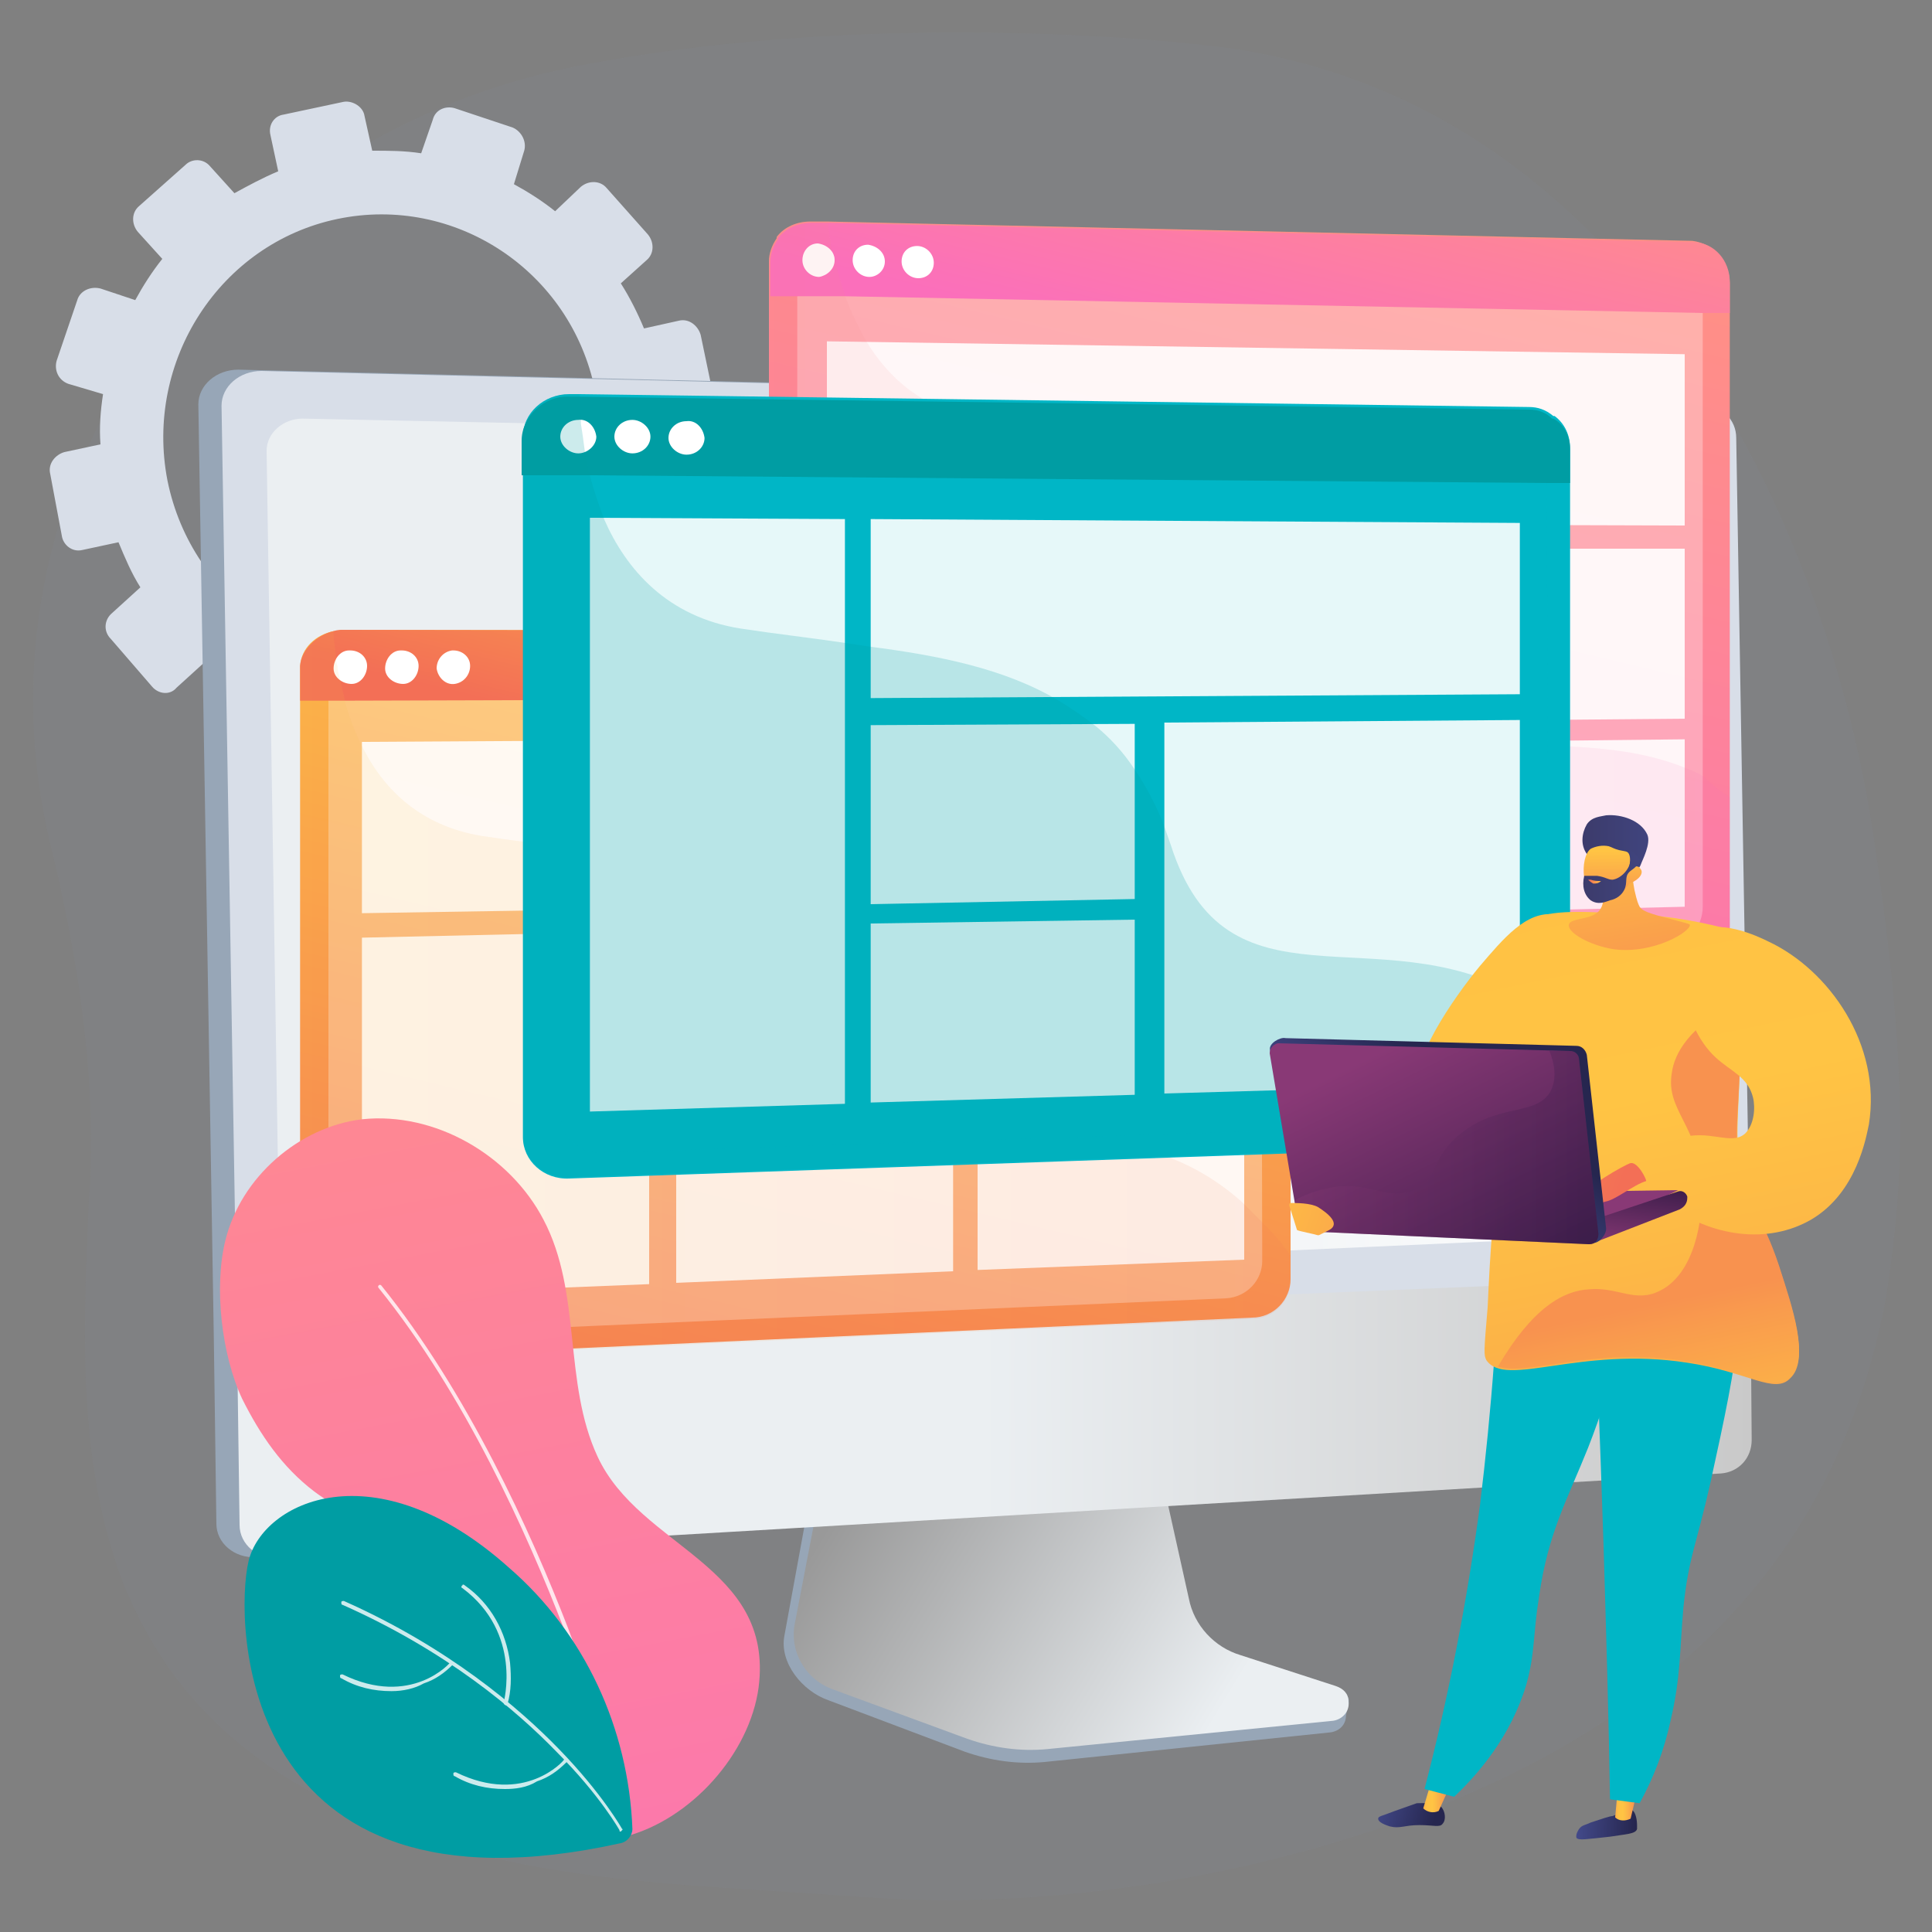 <?xml version="1.0" encoding="UTF-8"?> <!-- Generator: Adobe Illustrator 22.0.1, SVG Export Plug-In . SVG Version: 6.00 Build 0) --> <svg xmlns="http://www.w3.org/2000/svg" xmlns:xlink="http://www.w3.org/1999/xlink" version="1.1" id="Слой_1" x="0px" y="0px" viewBox="0 0 150 150" style="enable-background:new 0 0 150 150;" xml:space="preserve"><rect x="0" y="0" width="150" height="150" fill="#808080" stroke="none"/> <style type="text/css"> .st0{opacity:7.000000e-02;fill:#859AAD;enable-background:new ;} .st1{fill:#D8DEE8;} .st2{fill:#97A6B7;} .st3{fill:url(#SVGID_1_);} .st4{fill:url(#SVGID_2_);} .st5{fill:url(#SVGID_3_);} .st6{fill:url(#SVGID_4_);} .st7{opacity:0.3;fill:#FFFFFF;enable-background:new ;} .st8{fill:url(#SVGID_5_);} .st9{fill:#FFFFFF;} .st10{opacity:0.9;} .st11{opacity:0.1;fill:url(#SVGID_6_);enable-background:new ;} .st12{fill:url(#SVGID_7_);} .st13{fill:url(#SVGID_8_);} .st14{opacity:0.1;fill:url(#SVGID_9_);enable-background:new ;} .st15{fill:#00B6C6;} .st16{opacity:0.3;fill:#00B6C6;enable-background:new ;} .st17{fill:#009DA3;} .st18{opacity:0.2;fill:#009DA3;enable-background:new ;} .st19{fill:url(#SVGID_10_);} .st20{fill:url(#SVGID_11_);} .st21{fill:url(#SVGID_12_);} .st22{fill:url(#SVGID_13_);} .st23{fill:url(#SVGID_14_);} .st24{fill:url(#SVGID_15_);} .st25{fill:url(#SVGID_16_);} .st26{fill:url(#SVGID_17_);} .st27{fill:url(#SVGID_18_);} .st28{fill:url(#SVGID_19_);} .st29{fill:url(#SVGID_20_);} .st30{fill:url(#SVGID_21_);} .st31{fill:url(#SVGID_22_);} .st32{opacity:0.3;fill:url(#SVGID_23_);enable-background:new ;} .st33{fill:url(#SVGID_24_);} .st34{fill:url(#SVGID_25_);} .st35{fill:url(#SVGID_26_);} .st36{fill:url(#SVGID_27_);} .st37{fill:url(#SVGID_28_);} .st38{fill:url(#SVGID_29_);} .st39{fill:url(#SVGID_30_);} .st40{opacity:0.8;} </style> <title>27</title> <g> <g> <path class="st0" d="M147.5,89.7c-0.1,3.7-0.5,7.5-1.1,11.2c-1.8,9.5-5.9,18.8-14.1,26.6c-7,6.7-16.9,12.3-30.9,16.2 c-0.3,0.1-0.5,0.1-0.8,0.2c-10.4,2.8-22.5,4.2-33.3,3.4c-0.6,0-1.1-0.1-1.7-0.1c-5.1-0.4-10.2-0.6-15.2-1.1 c-15.3-1.4-32.8-5.9-39.9-21.1c-0.6-1.2-1.1-2.4-1.5-3.7c-3-9-2.5-18.7-2.1-28.1l0.1-1.4c0.4-8.8-1-17.7-3.1-26.3 c-3.2-13.2-0.6-27.1,7.3-38.5S31.3,7.6,45.5,5c23.8-4.5,48-1.5,48-1.5c31.8,3.3,47.9,35.1,51.9,61C146.5,72,147.7,80.8,147.5,89.7 z"></path> <path class="st1" d="M21,10.5l0.6,2.8c-1.2,0.5-2.3,1.1-3.4,1.7l-1.9-2.1c-0.5-0.6-1.4-0.6-1.9-0.1c0,0,0,0,0,0L10.8,16 c-0.6,0.5-0.6,1.4-0.1,2l1.9,2.1c-0.8,1-1.5,2.1-2.1,3.2l-2.7-0.9C7,22.2,6.2,22.6,6,23.3L4.4,28c-0.2,0.7,0.1,1.5,0.9,1.8L8,30.6 c-0.2,1.3-0.3,2.6-0.2,3.9l-2.8,0.6c-0.7,0.2-1.3,0.9-1.1,1.7l0.9,4.8c0.1,0.7,0.8,1.3,1.6,1.1c0,0,0,0,0,0l2.8-0.6 c0.5,1.2,1,2.4,1.7,3.5l-2.2,2c-0.6,0.5-0.7,1.4-0.1,2l3.2,3.7c0.5,0.6,1.4,0.7,1.9,0.1c0,0,0,0,0,0l2.2-2c1,0.8,2.1,1.5,3.2,2.2 l-0.9,2.8c-0.2,0.7,0.1,1.5,0.9,1.8l4.6,1.6c0.7,0.2,1.5-0.1,1.8-0.9v0l0.9-2.8c1.3,0.2,2.6,0.3,3.9,0.2l0.6,2.9 c0.1,0.8,0.9,1.3,1.7,1.1l0,0l4.8-1c0.8-0.2,1.3-0.9,1.1-1.7l-0.6-2.8c1.2-0.5,2.4-1.1,3.5-1.8l1.9,2.2c0.5,0.6,1.4,0.7,2,0.1l0,0 l3.6-3.3c0.6-0.5,0.6-1.4,0.1-2l-1.9-2.1c0.8-1,1.5-2.2,2.1-3.3l2.6,0.9c0.7,0.2,1.5-0.1,1.8-0.9v0l1.5-4.7 c0.2-0.7-0.2-1.5-0.9-1.8L51.4,37c0.2-1.3,0.2-2.6,0.2-3.9l2.7-0.6c0.8-0.2,1.2-0.9,1.1-1.7l0,0l-1-4.8c-0.2-0.7-0.9-1.3-1.7-1.1 L50,25.5c-0.5-1.2-1.1-2.4-1.8-3.5l2-1.8c0.6-0.5,0.6-1.4,0.1-2l-3.2-3.6c-0.5-0.6-1.4-0.6-2-0.1l0,0l-2,1.9 c-1-0.8-2.1-1.5-3.2-2.1l0.8-2.6c0.2-0.7-0.2-1.5-0.9-1.8l-4.5-1.5c-0.7-0.2-1.5,0.1-1.7,0.9l0,0l-0.9,2.6 c-1.3-0.2-2.5-0.2-3.8-0.2l-0.6-2.7c-0.1-0.7-0.9-1.2-1.6-1.1c0,0,0,0,0,0l-4.7,1C21.3,9,20.8,9.7,21,10.5z M13,37.3 C11.2,28,17.1,18.9,26.2,17s18.1,4,20,13.3c2,9.4-3.9,18.5-13.1,20.5C23.9,52.7,14.9,46.7,13,37.3z"></path> <path class="st2" d="M134.1,99.5L134.1,99.5L133,33.9c0-1.4-1.1-2.5-2.5-2.5l-112-2.7c-1.7,0-3.1,1.2-3.1,2.7l1.2,72.4l0.2,14.5 c0,1.5,1.4,2.7,3.1,2.6l111.9-6.6c1.4-0.1,2.4-1.2,2.4-2.6L134.1,99.5z"></path> <path class="st2" d="M96,129.4c-2-0.7-3.6-2.3-4-4.4l-3.2-14.6l-25.1,1.3L60.9,127c-0.4,2.1,1.4,4.3,3.4,5l10.6,4 c2,0.7,4.1,1,6.2,0.8l22.2-2.3c0.7-0.1,1.2-0.6,1.2-1.3c0.1-0.7,0.5-1.4-0.1-1.6L96,129.4z"></path> <linearGradient id="SVGID_1_" gradientUnits="userSpaceOnUse" x1="66.745" y1="-206.387" x2="103.514" y2="-228.622" gradientTransform="matrix(1 0 0 -1 0 -92)"> <stop offset="0" style="stop-color:#999999"></stop> <stop offset="0.78" style="stop-color:#EBEFF2"></stop> </linearGradient> <path class="st3" d="M96.3,128.5c-2-0.6-3.6-2.3-4-4.4l-3.2-14.4l-24.5,1.3l-2.9,15.1c-0.4,2.1,0.8,4.2,2.8,5l10.6,3.9 c2,0.7,4.1,1,6.2,0.8l22.2-2.2c0.7-0.1,1.3-0.7,1.2-1.5c0-0.6-0.4-1-1-1.2L96.3,128.5z"></path> <path class="st1" d="M135.9,99.5l-1.1-65.5c0-1.4-1.1-2.5-2.5-2.5l-112-2.7c-1.7,0-3.1,1.2-3.1,2.7l1.2,72.4L135.9,99.5z"></path> <linearGradient id="SVGID_2_" gradientUnits="userSpaceOnUse" x1="20.74" y1="-158.513" x2="133.162" y2="-158.513" gradientTransform="matrix(1 0 0 -1 0 -92)"> <stop offset="0.49" style="stop-color:#EBEFF2"></stop> <stop offset="1" style="stop-color:#FFFFFF"></stop> </linearGradient> <path class="st4" d="M132.3,42.8l-0.1-5.8c0-1.3-1-2.2-2.3-2.3L23.5,32.5c-1.5,0-2.8,1.1-2.8,2.5l0.1,6.5l0.9,56.6 c0,1.4,1.4,2.5,2.9,2.4l106.2-4.8c1.3-0.1,2.3-1.1,2.3-2.4L132.3,42.8z"></path> <linearGradient id="SVGID_3_" gradientUnits="userSpaceOnUse" x1="18.444" y1="-201.954" x2="136.11" y2="-201.954" gradientTransform="matrix(1 0 0 -1 0 -92)"> <stop offset="0.49" style="stop-color:#EBEFF2"></stop> <stop offset="1" style="stop-color:#C9C9C9"></stop> </linearGradient> <path class="st5" d="M18.4,103.9l0.2,14.5c0,1.5,1.4,2.7,3.1,2.6l111.9-6.6c1.4-0.1,2.4-1.2,2.4-2.6L135.9,99L18.4,103.9z"></path> <linearGradient id="SVGID_4_" gradientUnits="userSpaceOnUse" x1="69.19" y1="-136.289" x2="50.534" y2="-214.738" gradientTransform="matrix(1 0 0 -1 0 -92)"> <stop offset="0" style="stop-color:#FFC444"></stop> <stop offset="1" style="stop-color:#F36F56"></stop> </linearGradient> <path class="st6" d="M100.2,51.9v47.4c0,1.6-1.3,3-3,3l-70.5,3.2c-1.9,0.1-3.4-1.2-3.4-3V52c0-0.1,0-0.2,0-0.3 c0.1-1.4,1.2-2.4,2.6-2.7c0.2,0,0.4,0,0.5-0.1c0,0,0.1,0,0.1,0s0,0,0.1,0h0.1L97.2,49c1.4,0,2.6,1,2.9,2.3 C100.1,51.5,100.2,51.7,100.2,51.9z"></path> <path class="st7" d="M98,97.9c0,1.5-1.2,2.8-2.8,2.9l-66.5,2.9c-1.8,0.1-3.2-1.2-3.2-2.8V53.4c0-1.6,1.4-2.9,3.2-2.9l66.4,0 c1.5,0,2.8,1.2,2.8,2.7v0L98,97.9z"></path> <linearGradient id="SVGID_5_" gradientUnits="userSpaceOnUse" x1="66" y1="-126.997" x2="60.137" y2="-151.654" gradientTransform="matrix(1 0 0 -1 0 -92)"> <stop offset="0" style="stop-color:#FFC444"></stop> <stop offset="1" style="stop-color:#F36F56"></stop> </linearGradient> <path class="st8" d="M100.2,51.9v2.3h-2l-71.3,0.2h-1.3h-2.3V52c0-0.1,0-0.2,0-0.3c0.1-1.3,1.3-2.4,2.6-2.7 c0.3-0.1,0.5-0.1,0.8-0.1h0L97.2,49h0.1c1.4,0,2.6,1,2.9,2.3C100.1,51.5,100.2,51.7,100.2,51.9z"></path> <path class="st9" d="M28.5,51.7c0,0.7-0.5,1.4-1.2,1.4c-0.7,0-1.4-0.5-1.4-1.2c0-0.7,0.5-1.4,1.2-1.4c0,0,0.1,0,0.1,0 C27.9,50.5,28.5,51,28.5,51.7z"></path> <path class="st9" d="M32.5,51.7c0,0.7-0.5,1.4-1.2,1.4s-1.4-0.5-1.4-1.2c0-0.7,0.5-1.4,1.2-1.4c0,0,0.1,0,0.1,0 C31.9,50.5,32.5,51,32.5,51.7L32.5,51.7z"></path> <path class="st9" d="M36.5,51.7c0,0.7-0.5,1.3-1.2,1.4s-1.3-0.5-1.4-1.2c0-0.7,0.5-1.3,1.2-1.4c0,0,0.1,0,0.1,0 C35.9,50.5,36.5,51,36.5,51.7L36.5,51.7z"></path> <g class="st10"> <polygon class="st9" points="50.4,99.7 28.1,100.6 28.1,72.8 50.4,72.3 "></polygon> <polygon class="st9" points="74,98.7 52.5,99.6 52.5,72.3 74,71.9 "></polygon> <polygon class="st9" points="96.6,97.8 75.9,98.6 75.9,71.9 96.6,71.5 "></polygon> <polygon class="st9" points="96.6,69.8 28.1,70.9 28.1,57.6 96.6,57.2 "></polygon> </g> <linearGradient id="SVGID_6_" gradientUnits="userSpaceOnUse" x1="23.302" y1="-169.268" x2="100.151" y2="-169.268" gradientTransform="matrix(1 0 0 -1 0 -92)"> <stop offset="0" style="stop-color:#FFC444"></stop> <stop offset="1" style="stop-color:#F36F56"></stop> </linearGradient> <path class="st11" d="M100.2,97.5v1.9c0,1.6-1.3,3-3,3l-70.5,3.2c-1.9,0.1-3.4-1.2-3.4-3V52c0-0.1,0-0.2,0-0.3 c0.1-1.4,1.2-2.4,2.6-2.7l0,0c0,0.6,0.1,1.3,0.2,2.1c0,0.2,0,0.4,0.1,0.6c0,0.3,0.1,0.7,0.2,1c0.1,0.6,0.3,1.2,0.4,1.8 c0.3,1.1,0.7,2.2,1.2,3.2c1.6,3.4,4.5,6.4,9.4,7.2c8.4,1.3,17.2,1.4,23.5,5.5c0.8,0.5,1.5,1.1,2.2,1.7c2.1,2,3.9,4.6,5,8.1 c1.3,4,3.3,5.9,5.7,6.9c0.6,0.3,1.3,0.5,2,0.6c5.8,1.3,13.5-0.7,20.6,5.6c0.2,0.2,0.5,0.5,0.7,0.7c0.3,0.3,0.6,0.6,0.9,0.9 C98.9,95.8,99.6,96.6,100.2,97.5z"></path> <linearGradient id="SVGID_7_" gradientUnits="userSpaceOnUse" x1="104.609" y1="-106.478" x2="85.665" y2="-186.147" gradientTransform="matrix(1 0 0 -1 0 -92)"> <stop offset="0" style="stop-color:#FF9085"></stop> <stop offset="1" style="stop-color:#FB6FBB"></stop> </linearGradient> <path class="st12" d="M134.3,22v50.2c0,1.7-1.3,3.1-2.9,3.2L63,77.2c-1.7,0-3.2-1.3-3.3-3c0,0,0-0.1,0-0.2V20.5c0,0,0-0.1,0-0.2 c0-0.6,0.2-1.2,0.6-1.8c0,0,0,0,0-0.1c0.6-0.8,1.6-1.2,2.6-1.2H63l1.3,0l67.1,1.5C133,18.9,134.3,20.3,134.3,22z"></path> <path class="st7" d="M132.2,70.4c0,1.6-1.2,2.9-2.7,3L65,75.1c-1.7,0-3-1.3-3.1-2.9c0,0,0-0.1,0-0.1V21.9c0-1.7,1.4-3,3-3 c0,0,0,0,0.1,0l64.5,1.4c1.5,0,2.7,1.4,2.7,3L132.2,70.4z"></path> <linearGradient id="SVGID_8_" gradientUnits="userSpaceOnUse" x1="101.004" y1="-97.576" x2="95.627" y2="-120.186" gradientTransform="matrix(1 0 0 -1 0 -92)"> <stop offset="0" style="stop-color:#FF9085"></stop> <stop offset="1" style="stop-color:#FB6FBB"></stop> </linearGradient> <path class="st13" d="M134.3,21.9v2.4l-2.1,0L65.6,23L62,23l-2.2,0v-2.5c0,0,0-0.1,0-0.1c0-0.6,0.2-1.3,0.6-1.8c0,0,0,0,0-0.1 c0.6-0.8,1.6-1.2,2.6-1.2h0.1l1.3,0l67.1,1.5h0.1C133.1,18.9,134.3,20.2,134.3,21.9z"></path> <path class="st9" d="M64.8,20.2c0,0.7-0.6,1.2-1.2,1.3h0c-0.7,0-1.3-0.6-1.3-1.3c0-0.7,0.5-1.3,1.2-1.3c0,0,0,0,0,0 C64.2,19,64.8,19.5,64.8,20.2z"></path> <path class="st9" d="M68.7,20.3c0,0.7-0.6,1.2-1.2,1.2h0c-0.7,0-1.3-0.6-1.3-1.3c0-0.7,0.5-1.2,1.2-1.2c0,0,0,0,0,0 C68.1,19.1,68.7,19.6,68.7,20.3z"></path> <path class="st9" d="M72.5,20.4c0,0.7-0.5,1.2-1.2,1.2c0,0,0,0,0,0c-0.7,0-1.3-0.6-1.3-1.3c0-0.7,0.5-1.2,1.2-1.2c0,0,0,0,0,0 C71.9,19.1,72.5,19.7,72.5,20.4z"></path> <g class="st10"> <polygon class="st9" points="82.6,71.5 64.2,71.9 64.2,42.5 82.6,42.6 "></polygon> <polygon class="st9" points="130.8,40.8 64.2,40.6 64.2,26.5 130.8,27.5 "></polygon> <polygon class="st9" points="130.8,55.8 84.2,56.2 84.2,42.6 130.8,42.6 "></polygon> <polygon class="st9" points="130.8,70.4 84.2,71.5 84.2,57.9 130.8,57.4 "></polygon> </g> <linearGradient id="SVGID_9_" gradientUnits="userSpaceOnUse" x1="59.745" y1="-139.227" x2="134.346" y2="-139.227" gradientTransform="matrix(1 0 0 -1 0 -92)"> <stop offset="0" style="stop-color:#FF9085"></stop> <stop offset="1" style="stop-color:#FB6FBB"></stop> </linearGradient> <path class="st14" d="M134.3,61.9v10.3c0,1.7-1.3,3.1-2.9,3.2L63,77.2c-1.7,0-3.2-1.3-3.3-3c0,0,0-0.1,0-0.2V20.4c0,0,0-0.1,0-0.1 c0-0.6,0.2-1.3,0.6-1.8c0,0,0,0,0-0.1c0.6-0.8,1.6-1.2,2.6-1.2H63l1.3,0c0,0.5,0.1,1.1,0.2,1.6c0,0.3,0.1,0.6,0.1,0.8l0,0 c0.2,0.2,0.1,0.3,0.2,0.5c0.2,0.9,0.5,1.9,0.8,2.8c0.4,1.2,1,2.4,1.6,3.5c1.8,3,4.5,5.4,8.8,6.1c9.7,1.6,20.1,1.6,26.6,8 c0.6,0.6,1.1,1.2,1.6,1.9c1.5,2.1,2.7,4.4,3.4,6.8c1,3.3,2.4,5.3,4.1,6.5c1.1,0.8,2.4,1.4,3.7,1.6c4.4,1,9.9,0.1,15.4,2.3 c0.5,0.2,1,0.4,1.5,0.7C133,61,133.5,61.4,134.3,61.9z"></path> <path class="st15" d="M121.9,34.8v50.9c0,1.7-1.4,3.2-3.1,3.2l-74.6,2.6c-2,0.1-3.6-1.4-3.6-3.2V33.9c0-1.8,1.6-3.3,3.6-3.3h0.1 h0.7l73.7,1c0.7,0,1.3,0.2,1.9,0.7c0,0,0.1,0,0.1,0C121.5,32.9,121.9,33.8,121.9,34.8z"></path> <path class="st16" d="M120.2,84.2c0,1.6-1.4,3-3.1,3l-70.3,2.3c-1.9,0.1-3.3-1.3-3.3-3V35.7c0-1.7,1.4-3.1,3.3-3.1l70.3,0.8 c1.6,0,3,1.3,3,3L120.2,84.2L120.2,84.2L120.2,84.2z"></path> <path class="st17" d="M121.9,34.9v2.6l-1.8,0l-74.2-0.6l-2.5,0h-2.9v-2.7c0-1.8,1.7-3.5,3.7-3.4h0.7l73.7,1h0.1 c0.7,0,1.3,0.2,1.8,0.7c0,0,0.1,0,0.1,0C121.5,33,121.9,33.9,121.9,34.9z"></path> <path class="st9" d="M46.3,33.9c0,0.7-0.7,1.3-1.4,1.3c0,0,0,0,0,0c-0.7,0-1.4-0.6-1.4-1.3c0-0.7,0.6-1.3,1.4-1.3c0,0,0,0,0,0 C45.6,32.5,46.2,33.1,46.3,33.9z"></path> <path class="st9" d="M50.5,33.9c0,0.7-0.6,1.3-1.4,1.3l0,0c-0.7,0-1.4-0.6-1.4-1.3c0-0.7,0.6-1.3,1.4-1.3h0 C49.8,32.6,50.5,33.2,50.5,33.9z"></path> <path class="st9" d="M54.7,34c0,0.7-0.6,1.3-1.4,1.3h0c-0.7,0-1.4-0.6-1.4-1.3c0-0.7,0.6-1.3,1.4-1.3h0C54,32.6,54.6,33.2,54.7,34 z"></path> <g class="st10"> <polygon class="st9" points="65.6,85.7 45.8,86.3 45.8,40.2 65.6,40.3 "></polygon> <polygon class="st9" points="118,53.9 67.6,54.2 67.6,40.3 118,40.6 "></polygon> <polygon class="st9" points="88.1,69.8 67.6,70.2 67.6,56.3 88.1,56.2 "></polygon> <polygon class="st9" points="88.1,85 67.6,85.6 67.6,71.7 88.1,71.4 "></polygon> <polygon class="st9" points="118,84.1 90.4,84.9 90.4,56.1 118,55.9 "></polygon> </g> <path class="st18" d="M121.9,79.8v5.8c0,1.7-1.4,3.2-3.1,3.2l-74.6,2.6c-2,0.1-3.6-1.4-3.6-3.2V33.9c0-1.8,1.6-3.3,3.6-3.3h0.1 h0.7c0,0.6,0,1.2,0.1,2c0,0.1,0,0.2,0,0.3c0.1,0.6,0.2,1.3,0.3,2.1c0.1,0.6,0.2,1.2,0.4,1.9c0.3,1.2,0.7,2.3,1.1,3.4 c1.7,3.9,4.9,7.6,10.6,8.5c2.6,0.4,5.3,0.7,8,1.1c0.7,0.1,1.3,0.2,2,0.3c5.4,0.7,10.5,1.7,14.7,4.2c1,0.6,2,1.3,2.9,2 c1.1,0.9,2.1,2,2.9,3.2c0.9,1.3,1.7,2.8,2.3,4.3c0.2,0.6,0.4,1.1,0.6,1.7c4.3,13.5,15.9,5.4,27.1,11.7c0.7,0.4,1.4,0.8,2,1.3 C120.7,78.8,121.2,79.3,121.9,79.8z"></path> <linearGradient id="SVGID_10_" gradientUnits="userSpaceOnUse" x1="35.488" y1="-154.776" x2="19.792" y2="-230.03" gradientTransform="matrix(-1 0 0 -1 149.43 -92)"> <stop offset="0" style="stop-color:#FCB148"></stop> <stop offset="5.000000e-02" style="stop-color:#FDBA46"></stop> <stop offset="0.14" style="stop-color:#FFC244"></stop> <stop offset="0.32" style="stop-color:#FFC444"></stop> <stop offset="0.48" style="stop-color:#FDB946"></stop> <stop offset="0.78" style="stop-color:#F99C4D"></stop> <stop offset="0.87" style="stop-color:#F8924F"></stop> <stop offset="1" style="stop-color:#F8924F"></stop> </linearGradient> <path class="st19" d="M110.5,84.3c-1.4-1.4,2.4-6.9,4.4-9.3c1.8-2.1,3.6-4.3,5.8-4c1.9,0.2,3.8,2.3,4,4.3 C124.9,80.6,112.4,86.4,110.5,84.3z"></path> <linearGradient id="SVGID_11_" gradientUnits="userSpaceOnUse" x1="-866.041" y1="-246.567" x2="-861.37" y2="-246.567" gradientTransform="matrix(1 3.000000e-02 3.000000e-02 -1 995.69 -79.04)"> <stop offset="0" style="stop-color:#444B8C"></stop> <stop offset="1" style="stop-color:#26264F"></stop> </linearGradient> <path class="st20" d="M126.8,140.6c0.2,0.2,0.3,0.7,0.3,1.1c0,0.1,0,0.2,0,0.3c-0.1,0.4-0.9,0.4-2.1,0.6c-1.9,0.2-2.4,0.3-2.6,0.1 c-0.1-0.3,0.2-0.7,0.2-0.7c0.2-0.3,0.5-0.3,0.9-0.5c0.9-0.3,1.5-0.5,1.7-0.5C126.4,140.5,126.6,140.4,126.8,140.6z"></path> <linearGradient id="SVGID_12_" gradientUnits="userSpaceOnUse" x1="125.47" y1="-232.075" x2="127.144" y2="-232.075" gradientTransform="matrix(1 0 0 -1 0 -92)"> <stop offset="0" style="stop-color:#FCB148"></stop> <stop offset="5.000000e-02" style="stop-color:#FDBA46"></stop> <stop offset="0.14" style="stop-color:#FFC244"></stop> <stop offset="0.32" style="stop-color:#FFC444"></stop> <stop offset="0.48" style="stop-color:#FDB946"></stop> <stop offset="0.78" style="stop-color:#F99C4D"></stop> <stop offset="0.87" style="stop-color:#F8924F"></stop> <stop offset="1" style="stop-color:#F8924F"></stop> </linearGradient> <path class="st21" d="M125.6,138.9l-0.2,2.2c0.3,0.3,0.8,0.3,1.2,0.1l0.5-2.1L125.6,138.9z"></path> <linearGradient id="SVGID_13_" gradientUnits="userSpaceOnUse" x1="-376.397" y1="-305.339" x2="-371.433" y2="-305.339" gradientTransform="matrix(0.96 0.27 0.27 -0.96 550.34 -51.44)"> <stop offset="0" style="stop-color:#444B8C"></stop> <stop offset="1" style="stop-color:#26264F"></stop> </linearGradient> <path class="st22" d="M111.9,140.3c0.3,0.3,0.4,1,0.1,1.3c-0.2,0.3-0.7,0.1-1.8,0.1c-1.2,0-1.5,0.3-2.3,0.1 c-0.3-0.1-0.9-0.3-0.9-0.6c0-0.2,0.3-0.2,1.3-0.6c1.4-0.5,1.4-0.5,1.7-0.6C110.8,140,111.5,139.9,111.9,140.3z"></path> <linearGradient id="SVGID_14_" gradientUnits="userSpaceOnUse" x1="110.537" y1="-231.527" x2="112.606" y2="-231.527" gradientTransform="matrix(1 0 0 -1 0 -92)"> <stop offset="0" style="stop-color:#FCB148"></stop> <stop offset="5.000000e-02" style="stop-color:#FDBA46"></stop> <stop offset="0.14" style="stop-color:#FFC244"></stop> <stop offset="0.32" style="stop-color:#FFC444"></stop> <stop offset="0.48" style="stop-color:#FDB946"></stop> <stop offset="0.78" style="stop-color:#F99C4D"></stop> <stop offset="0.87" style="stop-color:#F8924F"></stop> <stop offset="1" style="stop-color:#F8924F"></stop> </linearGradient> <path class="st23" d="M111.1,138.4l-0.6,2c0.3,0.3,0.8,0.4,1.2,0.2l0.9-2L111.1,138.4z"></path> <path class="st15" d="M116.5,94.4c-0.1,7.5-0.7,15.1-1.6,22.5c-1,7.4-2.4,14.7-4.3,22l2.3,0.6c1.9-1.8,4.4-4.7,5.6-8.7 c0.7-2.5,0.5-3.8,1-6.9c0.7-4.9,2.2-7.5,3.8-11.5c2-5.1,3.3-10.4,3.9-15.8L116.5,94.4z"></path> <path class="st15" d="M123.4,93.8c0.5,8.6,0.8,17.3,1.1,26.2c0.2,6.7,0.4,13.2,0.5,19.7l2.3,0.3c1.1-2,1.9-4.1,2.4-6.4 c0.8-3.4,0.7-5.4,1-8.8c0.4-3.9,1-4.8,2.1-9.7c2.2-10,3.2-15,0.8-18.1C132.9,96,130.5,93.4,123.4,93.8z"></path> <linearGradient id="SVGID_15_" gradientUnits="userSpaceOnUse" x1="30.109" y1="-153.666" x2="14.433" y2="-228.833" gradientTransform="matrix(-1 0 0 -1 149.43 -92)"> <stop offset="0" style="stop-color:#FCB148"></stop> <stop offset="5.000000e-02" style="stop-color:#FDBA46"></stop> <stop offset="0.14" style="stop-color:#FFC244"></stop> <stop offset="0.32" style="stop-color:#FFC444"></stop> <stop offset="0.48" style="stop-color:#FDB946"></stop> <stop offset="0.78" style="stop-color:#F99C4D"></stop> <stop offset="0.87" style="stop-color:#F8924F"></stop> <stop offset="1" style="stop-color:#F8924F"></stop> </linearGradient> <path class="st24" d="M134.8,72.3c-2.5-0.7-5.2-1.2-7.8-1.3c-4.7-0.3-7-0.4-8.7,0.7c-3.8,2.6-0.8,8.6-2.4,23.4 c-0.2,2.1-0.3,4.3-0.4,6.4c-0.3,3.5-0.3,3.7-0.1,4.1c1.5,2.2,7.2-1.1,15.6,0.2c4.7,0.7,6.8,2.5,8,1.2c1.5-1.4,0.2-5.3-0.9-8.7 c-1.3-3.8-2.1-3.9-2.8-6.8c-0.7-3-0.3-4.6-0.2-9.3C135.2,78.8,135.1,75.5,134.8,72.3z"></path> <linearGradient id="SVGID_16_" gradientUnits="userSpaceOnUse" x1="16.607" y1="-217.953" x2="22.559" y2="-189.679" gradientTransform="matrix(-1 0 0 -1 149.43 -92)"> <stop offset="0" style="stop-color:#FCB148"></stop> <stop offset="5.000000e-02" style="stop-color:#FDBA46"></stop> <stop offset="0.14" style="stop-color:#FFC244"></stop> <stop offset="0.32" style="stop-color:#FFC444"></stop> <stop offset="0.48" style="stop-color:#FDB946"></stop> <stop offset="0.78" style="stop-color:#F99C4D"></stop> <stop offset="0.87" style="stop-color:#F8924F"></stop> <stop offset="1" style="stop-color:#F8924F"></stop> </linearGradient> <path class="st25" d="M123.4,100.1c2.2-0.2,3.6,1.1,5.5,0.1c2.6-1.3,3.4-5.4,3.2-8.4c-0.2-4.4-2.8-5.6-2.3-8.5 c0.2-1.5,1.3-3.6,5.3-5.7c0,1.8,0,3.3,0,4.5c-0.1,4.8-0.6,6.3,0.2,9.3c0.7,2.9,1.5,2.9,2.8,6.8c1.1,3.4,2.4,7.2,0.9,8.7 c-1.3,1.2-3.4-0.5-8-1.2c-7.2-1.2-12.4,1.2-14.7,0.4C119,101.5,121.4,100.2,123.4,100.1z"></path> <linearGradient id="SVGID_17_" gradientUnits="userSpaceOnUse" x1="19.412" y1="-151.418" x2="3.731" y2="-226.607" gradientTransform="matrix(-1 0 0 -1 149.43 -92)"> <stop offset="0" style="stop-color:#FCB148"></stop> <stop offset="5.000000e-02" style="stop-color:#FDBA46"></stop> <stop offset="0.14" style="stop-color:#FFC244"></stop> <stop offset="0.32" style="stop-color:#FFC444"></stop> <stop offset="0.48" style="stop-color:#FDB946"></stop> <stop offset="0.78" style="stop-color:#F99C4D"></stop> <stop offset="0.87" style="stop-color:#F8924F"></stop> <stop offset="1" style="stop-color:#F8924F"></stop> </linearGradient> <path class="st26" d="M131.8,72.5c1.5-1.3,4.7,0.2,5.5,0.6c4.7,2.2,8.8,8,7.8,14.2c-0.2,0.9-0.9,5.3-4.5,7.4 c-3.3,1.9-7.7,1.4-11.3-1.3l-1.4-1.3l-1.4-1.6c1.1-0.9,2.4-1.7,3.8-2.1c2.4-0.8,4.1,0.6,5.2-0.4c0.7-0.7,0.8-2,0.6-2.8 c-0.4-1.6-1.7-2-2.9-3.1C130.4,79.5,129.9,74.1,131.8,72.5z"></path> <linearGradient id="SVGID_18_" gradientUnits="userSpaceOnUse" x1="32.691" y1="-193.36" x2="30.163" y2="-186.202" gradientTransform="matrix(-1 0 0 -1 149.43 -92)"> <stop offset="0" style="stop-color:#311944"></stop> <stop offset="1" style="stop-color:#893976"></stop> </linearGradient> <polygon class="st27" points="109.4,92.7 130.3,92.4 124.7,95.1 109.4,94.1 "></polygon> <linearGradient id="SVGID_19_" gradientUnits="userSpaceOnUse" x1="21.655" y1="-182.982" x2="22.583" y2="-189.405" gradientTransform="matrix(-1 0 0 -1 149.43 -92)"> <stop offset="0" style="stop-color:#311944"></stop> <stop offset="1" style="stop-color:#893976"></stop> </linearGradient> <path class="st28" d="M131,93L131,93c0,0.4-0.2,0.7-0.6,0.9l-6.7,2.6l0-1.8l6.6-2.2c0.3-0.1,0.6,0.1,0.7,0.4 C131,92.9,131,92.9,131,93z"></path> <linearGradient id="SVGID_20_" gradientUnits="userSpaceOnUse" x1="3198.364" y1="-175.185" x2="3172.3" y2="-184.349" gradientTransform="matrix(-1 0 0 -1 3298 -92)"> <stop offset="0" style="stop-color:#FFC444"></stop> <stop offset="1" style="stop-color:#F36F56"></stop> </linearGradient> <path class="st29" d="M127.8,91.7c0.1,0-0.6-1.5-1.2-1.4c-0.6,0.2-3.5,1.9-3.7,2.5l-0.3,0.7c0,0,1.3,0.1,2-0.2 C125.4,93.2,126.8,92,127.8,91.7z"></path> <linearGradient id="SVGID_21_" gradientUnits="userSpaceOnUse" x1="39.995" y1="-183.536" x2="35.06" y2="-176.531" gradientTransform="matrix(-1 0 0 -1 149.43 -92)"> <stop offset="0" style="stop-color:#444B8C"></stop> <stop offset="1" style="stop-color:#26264F"></stop> </linearGradient> <path class="st30" d="M123.2,81.9l1.5,13.5c0,0.5-0.6,1.2-1.1,1.1L102,95.1c-0.4,0-0.7-0.3-0.7-0.6l-2.7-13 c-0.1-0.5,0.8-1,1.2-0.9l22.6,0.6C122.8,81.2,123.1,81.5,123.2,81.9z"></path> <linearGradient id="SVGID_22_" gradientUnits="userSpaceOnUse" x1="30.533" y1="-195.139" x2="41.338" y2="-173.193" gradientTransform="matrix(-1 0 0 -1 149.43 -92)"> <stop offset="0" style="stop-color:#311944"></stop> <stop offset="1" style="stop-color:#893976"></stop> </linearGradient> <path class="st31" d="M122.6,82.3l1.5,13.5c0,0.4-0.2,0.8-0.7,0.8c0,0-0.1,0-0.1,0l-21.8-1c-0.4,0-0.7-0.3-0.7-0.6l-2.2-13.1 c-0.1-0.4,0.2-0.8,0.6-0.9c0,0,0.1,0,0.1,0l22.6,0.6C122.3,81.6,122.6,81.9,122.6,82.3z"></path> <linearGradient id="SVGID_23_" gradientUnits="userSpaceOnUse" x1="25.299" y1="-181.071" x2="48.963" y2="-181.071" gradientTransform="matrix(-1 0 0 -1 149.43 -92)"> <stop offset="0" style="stop-color:#311944"></stop> <stop offset="1" style="stop-color:#893976"></stop> </linearGradient> <path class="st32" d="M109.8,92.4c1.9-0.8,1.2-2.4,3.5-4.3c3-2.5,6-1.4,7.1-3.4c0.3-0.6,0.5-1.6-0.1-3.1l1.6,0 c0.4,0,0.7,0.3,0.7,0.7l1.5,13.5c0,0.4-0.2,0.8-0.7,0.8c0,0-0.1,0-0.1,0l-21.8-1c-0.4,0-0.7-0.3-0.7-0.6l-0.3-1.8 c0.7-0.4,1.5-0.7,2.4-0.9C106.1,91.5,107.6,93.3,109.8,92.4z"></path> <linearGradient id="SVGID_24_" gradientUnits="userSpaceOnUse" x1="3201.755" y1="-184.753" x2="3175.648" y2="-193.934" gradientTransform="matrix(-1 0 0 -1 3298 -92)"> <stop offset="0" style="stop-color:#FFC444"></stop> <stop offset="1" style="stop-color:#F36F56"></stop> </linearGradient> <path class="st33" d="M100.1,93.6c0-0.1,0-0.2,0.1-0.2c0,0,0,0,0,0c0.5,0,1.5,0,2.1,0.3c0.8,0.5,1.8,1.3,0.9,1.8l-0.8,0.4 c0,0-0.1,0-0.1,0c-0.3-0.1-1.4-0.3-1.6-0.4C100.7,95.5,100.3,94.2,100.1,93.6z"></path> <linearGradient id="SVGID_25_" gradientUnits="userSpaceOnUse" x1="3172.909" y1="-154.758" x2="3169.054" y2="-179.275" gradientTransform="matrix(-1 0 0 -1 3298 -92)"> <stop offset="0" style="stop-color:#FFC444"></stop> <stop offset="1" style="stop-color:#F36F56"></stop> </linearGradient> <path class="st34" d="M126.6,65.8c0,1.1,0.1,2.2,0.3,3.3c0.2,0.9,0.3,1.1,0.4,1.3c0.2,0.3,0.6,0.5,2.6,1c1.1,0.3,1.2,0.3,1.3,0.4 c0.1,0.5-2.8,2.3-5.9,1.9c-1.9-0.3-3.6-1.3-3.5-1.9c0.1-0.6,2-0.3,2.5-1.3c0.4-0.7,0-1.7-0.6-2.6 C124.3,66.9,126.1,66.7,126.6,65.8z"></path> <linearGradient id="SVGID_26_" gradientUnits="userSpaceOnUse" x1="3169.975" y1="-158.294" x2="3175.19" y2="-158.294" gradientTransform="matrix(-1 0 0 -1 3298 -92)"> <stop offset="0" style="stop-color:#40447E"></stop> <stop offset="1" style="stop-color:#3C3B6B"></stop> </linearGradient> <path class="st35" d="M123.2,66.3c-0.5-0.7-0.4-1.6,0-2.3c0.4-0.6,1.1-0.6,1.5-0.7c1.2-0.1,2.7,0.4,3.2,1.5c0.3,0.7-0.4,2-0.5,2.3 s-0.3,0.4-0.5,0.6c-0.3,0.3-0.7,0.7-1.4,1.5c-0.1-0.3-0.2-0.6-0.3-0.8c-0.1-0.3-0.3-0.7-0.6-1C124.1,66.7,123.6,66.9,123.2,66.3z"></path> <linearGradient id="SVGID_27_" gradientUnits="userSpaceOnUse" x1="3172.773" y1="-158.074" x2="3172.855" y2="-164.717" gradientTransform="matrix(-1 0 0 -1 3298 -92)"> <stop offset="0" style="stop-color:#FFC444"></stop> <stop offset="1" style="stop-color:#F36F56"></stop> </linearGradient> <path class="st36" d="M126.5,68.6c-0.5,0.8-1.4,1.2-2.3,1.2c-1.4-0.1-1.6-3.2-0.7-3.9c0.4-0.2,0.9-0.3,1.4-0.2 c0.3,0.1,0.4,0.2,0.8,0.3c0.5,0.1,0.6,0.1,0.7,0.2c0.1,0.1,0.3,0.5,0,1.4c0.3-0.3,0.6-0.4,0.8-0.3c0.1,0,0.1,0.1,0.2,0.2 C127.6,67.8,127.3,68.3,126.5,68.6z"></path> <linearGradient id="SVGID_28_" gradientUnits="userSpaceOnUse" x1="3170.599" y1="-160.015" x2="3175.104" y2="-160.015" gradientTransform="matrix(-1 0 0 -1 3298 -92)"> <stop offset="0" style="stop-color:#40447E"></stop> <stop offset="1" style="stop-color:#3C3B6B"></stop> </linearGradient> <path class="st37" d="M126.5,66c-0.1,0,0.1,0.3,0.1,0.7c0,0.7-0.7,1.5-1.4,1.6c-0.4,0-0.5-0.2-1.2-0.3c-0.3,0-0.7,0-1,0 c-0.2,0.8,0,1.5,0.5,1.9c0.6,0.4,1.2,0.1,1.5,0c0.5-0.1,0.9-0.4,1.1-0.8c0.3-0.6,0-1,0.4-1.4c0.2-0.2,0.5-0.3,0.7-0.7 c0-0.1,0.1-0.2,0.1-0.3C127,66.4,126.6,65.9,126.5,66z"></path> <linearGradient id="SVGID_29_" gradientUnits="userSpaceOnUse" x1="3173.63" y1="-160.461" x2="3174.623" y2="-160.461" gradientTransform="matrix(-1 0 0 -1 3298 -92)"> <stop offset="0" style="stop-color:#FFC444"></stop> <stop offset="1" style="stop-color:#F36F56"></stop> </linearGradient> <path class="st38" d="M123.5,68.3c0.3,0.1,0.5,0.1,0.8,0.1c0,0,0,0,0,0c-0.2,0.2-0.4,0.2-0.6,0.2c-0.2-0.1-0.4-0.3-0.4-0.3 C123.4,68.3,123.4,68.3,123.5,68.3z"></path> <linearGradient id="SVGID_30_" gradientUnits="userSpaceOnUse" x1="25.683" y1="-142.364" x2="51.184" y2="-276.325" gradientTransform="matrix(1 0 0 -1 0 -92)"> <stop offset="0" style="stop-color:#FF9085"></stop> <stop offset="1" style="stop-color:#FB6FBB"></stop> </linearGradient> <path class="st39" d="M48.5,142.6c5.1-1.3,9.7-6.4,10.4-11.6c1.2-9.5-9.2-10.8-12.5-17.9c-2.7-5.8-1.2-12.7-4.2-18.4 c-2.6-5-8.4-8.4-14.1-7.8c-4.9,0.6-9.4,4.5-10.6,9.4c-0.9,3.6-0.3,8.9,1.3,12.3c1.4,2.8,3.1,5.3,5.6,7.2c2,1.5,4.5,2.5,6,4.6 c2.9,3.9,2,9.7,3.5,14.1c1,3.1,3.7,6.1,6.7,7.4C43.1,143.1,45.9,143.3,48.5,142.6z"></path> <g class="st40"> <path class="st9" d="M48.7,141.1c-0.1,0-0.1,0-0.2-0.1c-1.3-4.9-2.9-9.8-4.7-14.5c-2.9-7.5-7.7-18.2-14.4-26.5 c-0.1-0.1,0-0.2,0-0.2l0,0c0.1-0.1,0.2,0,0.2,0l0,0c6.7,8.3,11.6,19.1,14.5,26.6c1.8,4.8,3.4,9.6,4.7,14.5 C48.9,141,48.8,141.1,48.7,141.1L48.7,141.1z"></path> </g> <path class="st17" d="M39.5,121.7c-10.4-9.3-19.1-5.1-20.2-0.5c-1.1,4.6-0.9,28.5,28.9,21.9c0.5-0.1,0.9-0.6,0.9-1.1 C48.8,134.2,45.4,126.8,39.5,121.7z"></path> <g class="st40"> <path class="st9" d="M48.2,142.2c-0.1,0-0.1,0-0.1-0.1c0,0-1.5-2.7-4.9-6.1c-3.1-3.2-8.5-7.8-16.6-11.4c-0.1,0-0.1-0.1-0.1-0.2 l0,0c0-0.1,0.1-0.1,0.2-0.1l0,0c8.1,3.6,13.6,8.3,16.7,11.5c3.4,3.5,4.9,6.2,4.9,6.2C48.4,142,48.3,142.1,48.2,142.2 C48.3,142.2,48.3,142.2,48.2,142.2C48.2,142.2,48.2,142.2,48.2,142.2z"></path> <path class="st9" d="M39.3,132.4C39.3,132.4,39.3,132.4,39.3,132.4c-0.1,0-0.2-0.1-0.2-0.2l0,0c0,0,1.5-5.4-3.2-8.9 c-0.1,0-0.1-0.2,0-0.2l0,0c0-0.1,0.1-0.1,0.2,0l0,0c2,1.4,3.2,3.6,3.5,6c0.1,1.1,0.1,2.2-0.2,3.2 C39.5,132.4,39.4,132.4,39.3,132.4z"></path> <path class="st9" d="M30.4,131.3c-1.4,0-2.7-0.3-3.9-1c-0.1,0-0.1-0.1-0.1-0.2l0,0c0-0.1,0.1-0.1,0.2-0.1l0,0 c5.3,2.6,8.4-0.9,8.4-1c0.1,0,0.2,0,0.2,0c0,0,0,0.1,0,0.2c-0.7,0.7-1.4,1.2-2.3,1.5C32.2,131.1,31.3,131.3,30.4,131.3z"></path> <path class="st9" d="M39.2,138.9c-1.4,0-2.7-0.3-3.9-1c-0.1,0-0.1-0.1-0.1-0.2c0-0.1,0.1-0.1,0.2-0.1l0,0c5.3,2.6,8.4-0.9,8.4-1 c0-0.1,0.2-0.1,0.2,0l0,0c0.1,0.1,0.1,0.2,0,0.2c-0.7,0.7-1.4,1.2-2.3,1.5C40.9,138.8,40,138.9,39.2,138.9z"></path> </g> </g> </g> </svg> 